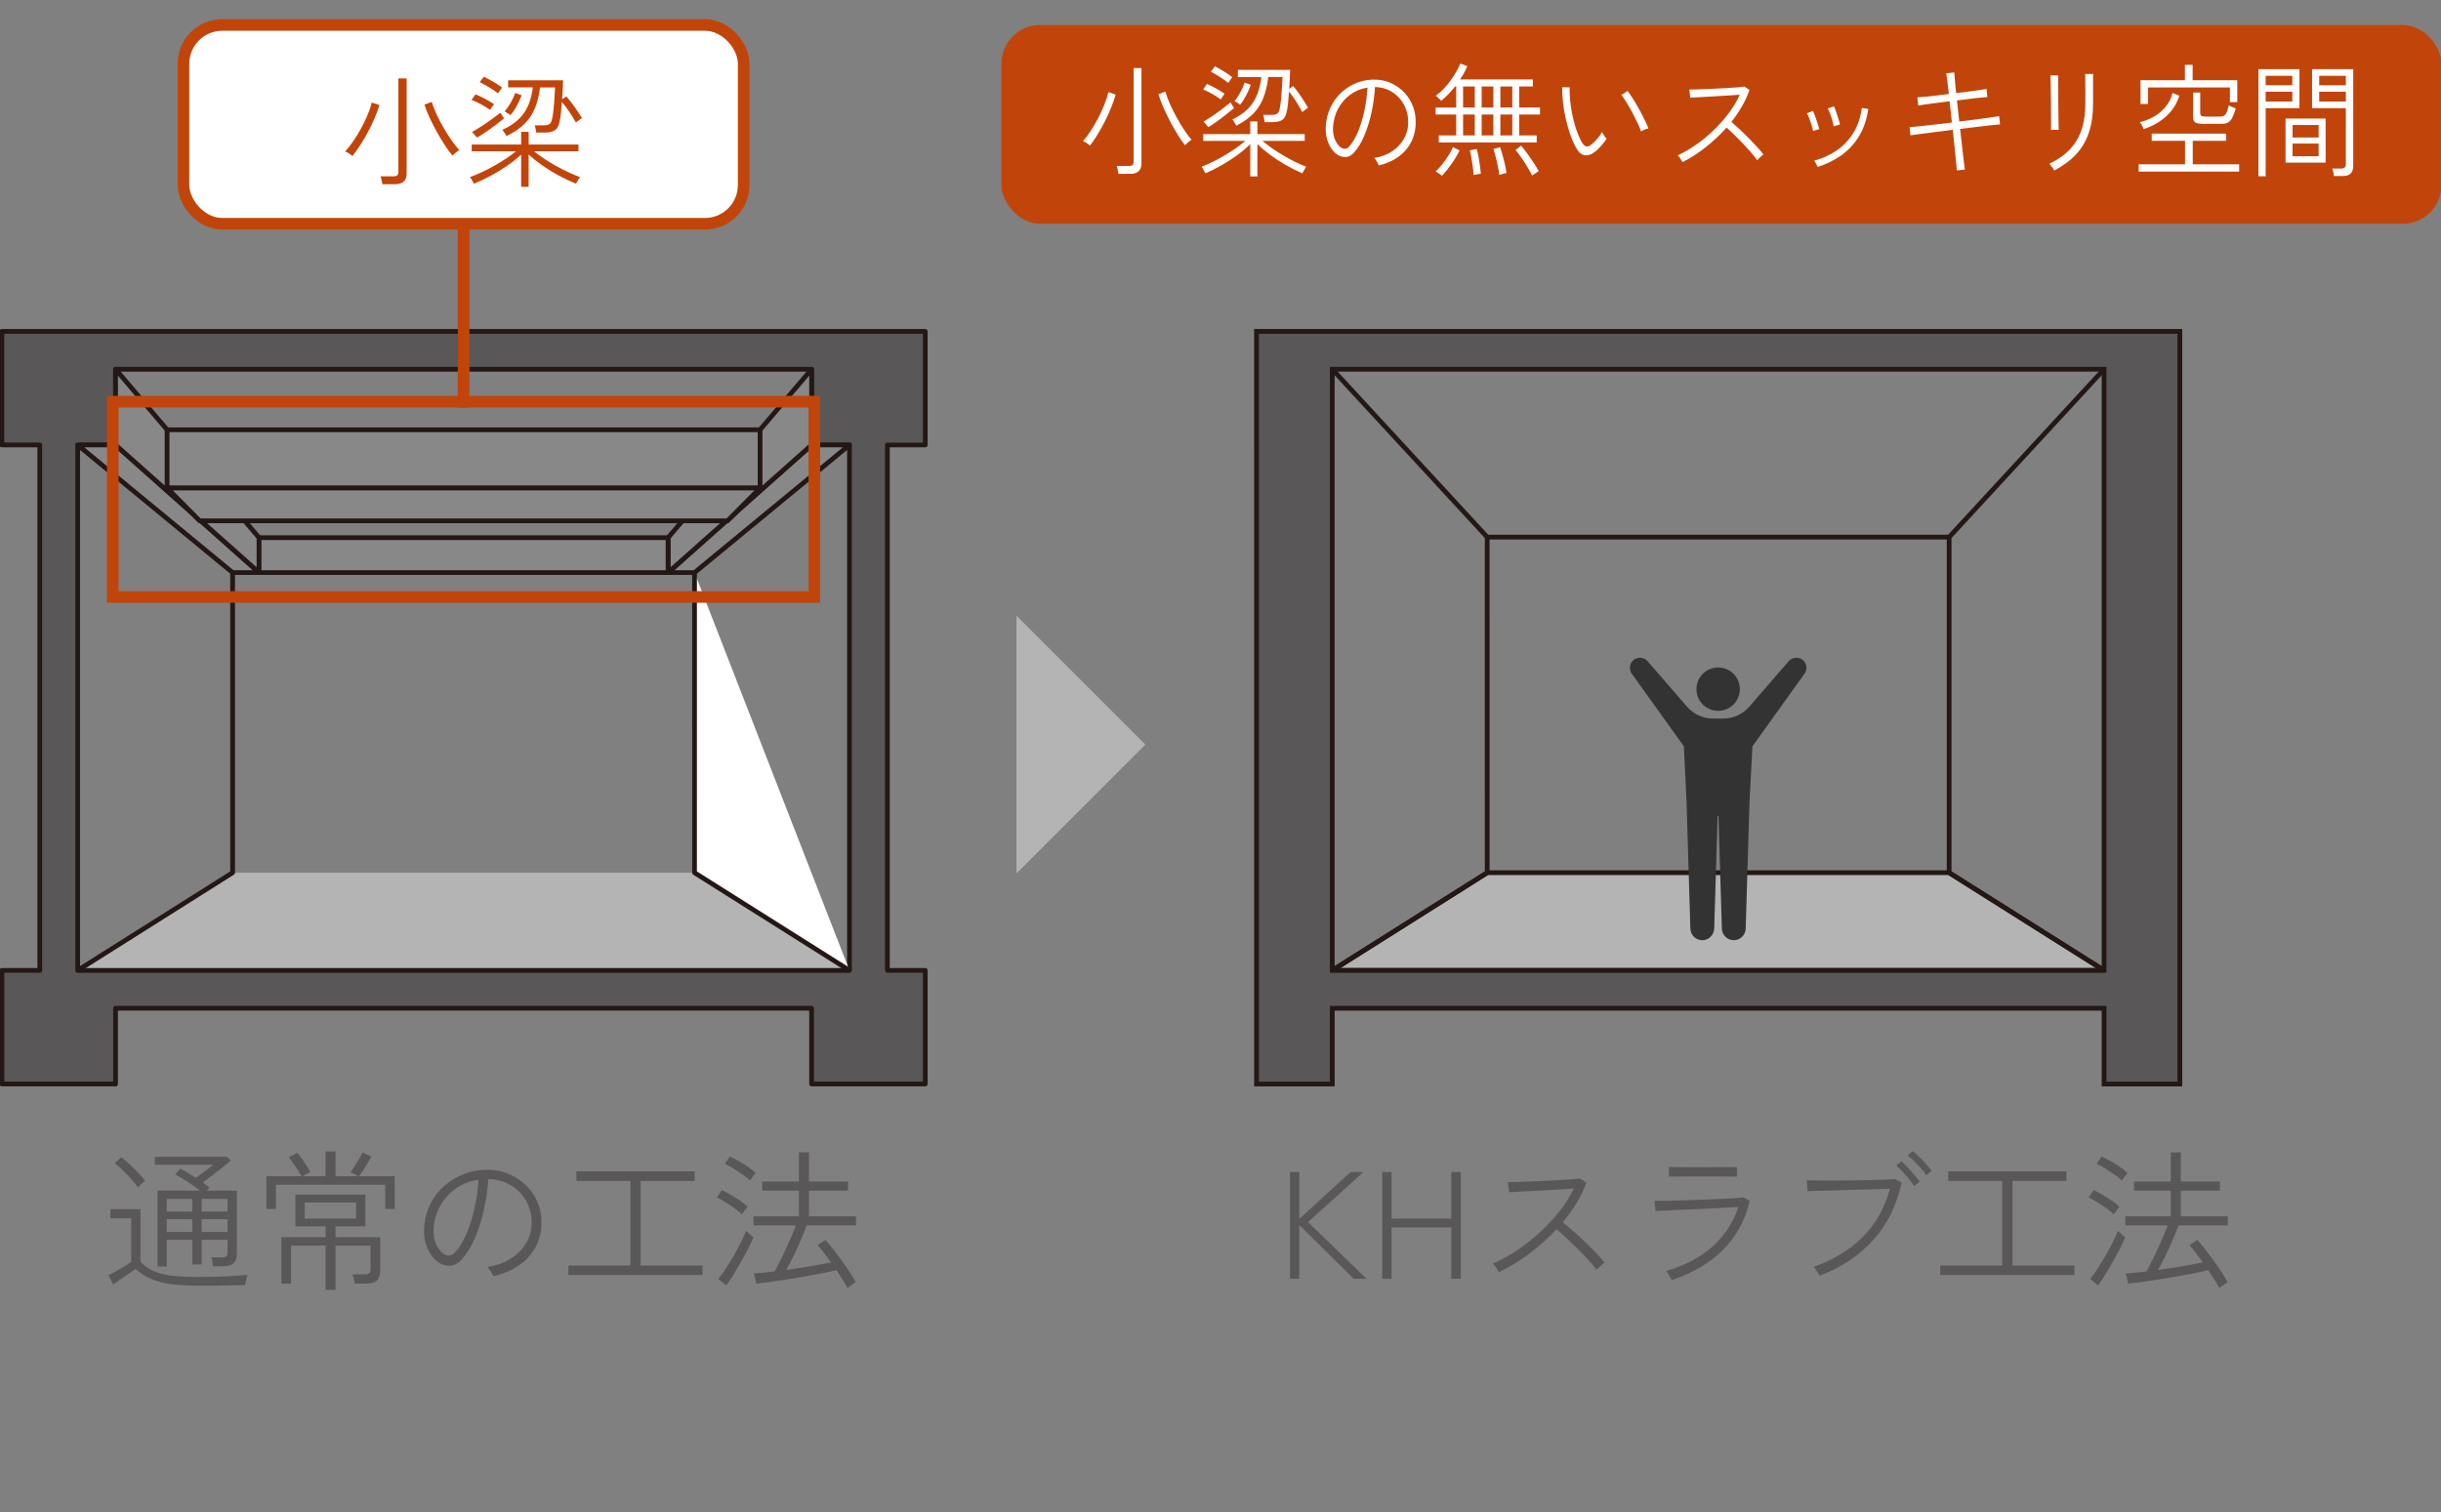 <?xml version="1.0" encoding="UTF-8"?>
<svg id="_レイヤー_1" xmlns="http://www.w3.org/2000/svg" version="1.1" viewBox="0 0 160.079 99.213">
  <rect x="0" y="0" width="160.079" height="99.213" fill="#808080" stroke="none"/>
  <!-- Generator: Adobe Illustrator 29.1.0, SVG Export Plug-In . SVG Version: 2.1.0 Build 142)  -->
  <defs>
    <style>
      .st0, .st1, .st2, .st3, .st4, .st5, .st6 {
        stroke: #231815;
        stroke-width: .311px;
      }

      .st0, .st3, .st5 {
        stroke-miterlimit: 10;
      }

      .st0, .st7, .st6 {
        fill: #595757;
      }

      .st1, .st2, .st4, .st6 {
        stroke-linejoin: round;
      }

      .st1, .st8, .st3 {
        fill: none;
      }

      .st9, .st2, .st10 {
        fill: #fff;
      }

      .st9, .st8 {
        stroke: #c1450a;
        stroke-width: .762px;
      }

      .st11 {
        fill: #c1450a;
      }

      .st4 {
        fill: #888;
      }

      .st5, .st12 {
        fill: #b4b4b5;
      }

      .st13 {
        fill: #333;
      }
    </style>
  </defs>
  <g id="_デザイン">
    <g>
      <path class="st7" d="M12.873,84.337c-.667,0-1.245-.037-1.735-.11-.49-.073-.915-.19-1.275-.35s-.684-.373-.97-.64c-.114.08-.264.185-.45.315-.187.13-.374.258-.56.385-.187.126-.34.237-.46.33l-.31-.62c.113-.053.265-.132.455-.235.19-.103.381-.213.575-.33.193-.117.346-.218.46-.305v-2.86h-1.36v-.6h1.97v3.46c.247.254.526.452.84.595s.697.245,1.15.305c.454.06,1.01.09,1.67.09.76,0,1.408-.013,1.945-.04s1.008-.057,1.415-.09c-.007.02-.023.078-.05.175-.026.096-.051.193-.075.29-.023.096-.035.161-.035.195-.193.007-.458.013-.795.02-.337.007-.712.012-1.125.015-.414.003-.84.005-1.28.005l0.0 0ZM9.043,77.887c-.107-.16-.25-.34-.43-.54s-.367-.393-.56-.58c-.193-.187-.37-.34-.53-.46l.43-.39c.167.12.35.273.55.46.2.187.392.377.575.57.184.193.329.363.435.51-.02.013-.063.05-.13.11-.067.06-.135.122-.205.185-.07.063-.115.108-.135.135h0ZM10.333,83.077v-4.97h2.79c-.154-.126-.329-.257-.525-.39-.196-.133-.392-.26-.585-.38-.193-.12-.37-.217-.53-.29l.34-.39c.153.08.317.172.49.275.173.104.35.215.53.335.193-.14.402-.293.625-.46.223-.166.398-.3.525-.4h-3.84v-.52h4.74l.24.24c-.126.114-.295.255-.505.425s-.434.345-.67.525c-.237.18-.458.344-.665.49.08.06.156.117.23.17.073.053.143.107.21.16l-.18.21h1.98v4.16c0,.533-.296.8-.89.8h-.68c-.007-.073-.019-.173-.035-.3-.017-.126-.038-.223-.065-.29h.71c.14,0,.233-.025.28-.075.046-.05.07-.138.07-.265v-.81h-1.7v1.62h-.61v-1.62h-1.68v1.75h-.6l0-0ZM10.933,79.477h1.68v-.83h-1.68v.83ZM10.933,80.817h1.68v-.84h-1.68v.84ZM13.223,79.477h1.7v-.83h-1.7v.83ZM13.223,80.817h1.7v-.84h-1.7v.84Z"/>
      <path class="st7" d="M17.473,79.307v-2.15h2.3c-.06-.113-.139-.245-.235-.395-.097-.15-.199-.3-.305-.45-.107-.15-.21-.278-.31-.385l.57-.31c.1.114.205.25.315.41.11.16.213.317.31.47s.172.283.225.39c-.04.013-.115.052-.225.115-.11.063-.202.115-.275.155h1.51v-1.63h.65v1.63h1.49c-.066-.04-.157-.09-.27-.15-.113-.06-.193-.097-.24-.11.086-.113.18-.248.28-.405.1-.156.197-.315.29-.475.093-.16.167-.296.22-.41l.57.26c-.047.107-.117.239-.21.395-.093.157-.192.315-.295.475-.104.16-.202.3-.295.42h2.34v2.15h-.62v-1.59h-7.17v1.59h-.62l0.0 0ZM21.353,84.617v-2.91h-2.27v2.5h-.63v-3.05h2.9v-.71h-1.98v-2.08h4.59v2.08h-1.96v.71h2.93v2.22c0,.28-.07.487-.21.62-.14.133-.37.2-.69.2h-.77c-.006-.087-.026-.192-.06-.315-.033-.123-.063-.219-.09-.285h.8c.14,0,.24-.027.3-.08.06-.053.09-.146.09-.28v-1.53h-2.3v2.91s-.65,0-.65 0ZM19.983,79.937h3.37v-1.06h-3.37s0,1.06 0,1.06Z"/>
      <path class="st7" d="M32.343,83.717c-.027-.087-.08-.193-.16-.32-.08-.126-.153-.223-.22-.29.58-.086,1.083-.263,1.51-.53.427-.267.76-.593,1-.98.24-.386.37-.8.39-1.24.02-.413-.035-.798-.165-1.155-.13-.356-.32-.67-.57-.94s-.543-.485-.88-.645c-.337-.16-.699-.25-1.085-.27h-.14c-.04.68-.137,1.357-.29,2.03s-.352,1.292-.595,1.855c-.243.563-.532,1.029-.865,1.395-.193.213-.397.342-.61.385-.214.043-.437.019-.67-.075-.227-.093-.433-.253-.62-.48-.187-.227-.332-.502-.435-.825-.104-.323-.145-.675-.125-1.055.026-.566.158-1.088.395-1.565.236-.477.555-.89.955-1.24.4-.35.858-.616,1.375-.8.516-.183,1.068-.258,1.655-.225.447.02.873.123,1.28.31.407.187.769.44,1.085.76.317.32.56.698.73,1.135.17.437.241.918.215,1.445-.04.82-.335,1.523-.885,2.11-.55.587-1.308.99-2.275,1.21l-0.0 0ZM29.183,82.307c.087.04.187.059.3.055s.227-.065.34-.185c.28-.3.53-.702.75-1.205.22-.503.4-1.065.54-1.685.14-.62.23-1.253.27-1.9-.553.08-1.047.272-1.48.575-.434.303-.778.684-1.035,1.14-.256.457-.401.958-.435,1.505-.02.42.048.782.205,1.085.157.303.338.509.545.615l0-0Z"/>
      <path class="st7" d="M37.273,83.637v-.62h4.07v-5.55h-3.54v-.63h7.75v.63h-3.54v5.55h4.06v.62h-8.8Z"/>
      <path class="st7" d="M48.653,79.657c-.12-.113-.28-.243-.48-.39-.2-.146-.405-.285-.615-.415-.21-.13-.392-.228-.545-.295l.32-.49c.173.08.365.182.575.305s.415.252.615.385c.2.133.367.267.5.4-.014.02-.048.067-.105.14-.057.073-.112.145-.165.215-.054.07-.087.118-.1.145ZM47.623,84.327l-.51-.43c.14-.173.298-.395.475-.665s.353-.558.53-.865.337-.605.48-.895c.144-.29.255-.535.335-.735.02.02.062.062.125.125.063.063.13.125.2.185.07.06.118.1.145.12-.067.18-.172.41-.315.69-.144.28-.304.577-.48.89-.177.313-.354.612-.53.895-.176.283-.328.512-.455.685h-0ZM49.183,77.437c-.12-.113-.281-.242-.485-.385-.203-.143-.41-.281-.62-.415-.21-.133-.392-.233-.545-.3l.33-.47c.167.073.358.172.575.295.216.124.425.253.625.39.2.137.363.268.49.395-.013.02-.048.065-.105.135-.057.07-.112.14-.165.21s-.086.118-.1.145ZM55.583,84.487c-.094-.174-.205-.36-.335-.56-.13-.2-.262-.403-.395-.61-.233.06-.525.125-.875.195-.35.07-.727.14-1.13.21s-.807.137-1.21.2c-.403.063-.782.12-1.135.17-.354.05-.653.088-.9.115l-.16-.67c.173-.013.376-.03.61-.05s.483-.047.75-.08c.146-.267.307-.58.48-.94.173-.36.342-.725.505-1.095.163-.37.298-.698.405-.985h-2.78v-.6h2.98v-1.68h-2.41v-.6h2.41v-1.91h.66v1.91h2.56v.6h-2.56v1.68h3.08v.6h-3.23c-.113.3-.245.625-.395.975-.15.35-.307.693-.47,1.03-.164.337-.325.642-.485.915.52-.073,1.043-.153,1.57-.24.526-.086.983-.173,1.37-.26-.153-.213-.305-.418-.455-.615-.15-.197-.289-.368-.415-.515l.51-.34c.14.154.298.342.475.565.176.224.358.464.545.72s.365.513.535.77c.17.257.315.495.435.715-.034.013-.087.047-.16.1-.073.053-.147.106-.22.16-.073.053-.126.093-.16.12l0-0Z"/>
    </g>
    <g>
      <path class="st7" d="M84.597,83.887v-7h.61v3.07l3.36-3.07h.84l-3.63,3.28,3.84,3.72h-.84l-3.57-3.53v3.53h-.61Z"/>
      <path class="st7" d="M90.647,83.887v-7h.61v3.05h3.92v-3.05h.62v7h-.62v-3.37h-3.92v3.37h-.61Z"/>
      <path class="st7" d="M98.307,83.447c-.02-.033-.055-.088-.105-.165-.05-.077-.104-.153-.16-.23s-.105-.128-.145-.155c.52-.227,1.043-.515,1.57-.865.526-.35,1.028-.743,1.505-1.18.477-.437.908-.9,1.295-1.39s.7-.988.94-1.495c-.287.02-.625.042-1.015.065-.39.023-.792.047-1.205.07-.414.023-.798.043-1.155.06-.356.017-.645.032-.865.045l-.08-.66c.153,0,.388-.005.705-.015.316-.01.675-.023,1.075-.04.4-.017.797-.035,1.19-.055.393-.02.747-.041,1.06-.065.313-.023.543-.045.69-.065l.43.27c-.16.447-.374.89-.64,1.33s-.57.864-.91,1.27c.213.173.448.373.705.6.256.227.513.464.77.71.256.247.495.485.715.715.22.23.403.435.55.615-.04.027-.095.072-.165.135-.07.063-.14.127-.21.19-.07.063-.122.115-.155.155-.133-.187-.307-.396-.52-.63s-.443-.473-.69-.72-.494-.485-.74-.715-.47-.428-.67-.595c-.553.594-1.158,1.134-1.815,1.62s-1.309.883-1.955,1.19h0Z"/>
      <path class="st7" d="M109.637,83.967c-.014-.033-.045-.09-.095-.17-.05-.08-.1-.161-.15-.245-.05-.083-.092-.142-.125-.175,1.26-.373,2.283-.918,3.07-1.635.786-.717,1.34-1.572,1.66-2.565-.28.013-.62.032-1.02.055-.4.023-.823.045-1.27.065s-.881.04-1.305.06-.797.037-1.12.05c-.323.013-.562.023-.715.03l-.06-.67c.146.007.376.009.69.005.313-.003.673-.011,1.08-.025.406-.013.828-.028,1.265-.045.437-.017.85-.033,1.24-.05.39-.016.727-.035,1.01-.055.284-.02.472-.037.565-.05l.38.23c-.273,1.227-.838,2.28-1.695,3.16-.856.88-1.992,1.557-3.405,2.03v0ZM109.447,77.187v-.63c.34.007.702.01,1.085.01h1.095c.333,0,.691-.001,1.075-.005s.785-.005,1.205-.005v.63c-.42-.007-.817-.01-1.19-.01h-2.165c-.403,0-.772.003-1.105.01Z"/>
      <path class="st7" d="M119.327,83.687c-.013-.033-.045-.09-.095-.17-.05-.08-.105-.161-.165-.245-.06-.083-.107-.138-.14-.165,1.293-.453,2.365-1.102,3.215-1.945.85-.843,1.452-1.901,1.805-3.175-.273.007-.608.015-1.005.025-.397.01-.815.022-1.255.035-.44.013-.87.025-1.29.035-.42.01-.795.02-1.125.03-.33.01-.575.018-.735.025l-.05-.71c.146.007.372.012.675.015.303.003.652.005,1.045.005.394,0,.798-.003,1.215-.01.416-.007.818-.015,1.205-.025.386-.01.727-.02,1.02-.03.293-.01.503-.022.63-.035l.43.23c-.327,1.507-.953,2.769-1.88,3.785s-2.093,1.791-3.5,2.325ZM125.527,77.797c-.087-.14-.2-.295-.34-.465-.14-.17-.285-.333-.435-.49-.15-.157-.285-.285-.405-.385l.34-.28c.113.094.249.225.405.395.156.17.31.342.46.515.15.174.262.317.335.43l-.36.28ZM126.327,77.097c-.086-.14-.204-.291-.35-.455-.146-.163-.298-.322-.455-.475-.156-.153-.298-.277-.425-.37l.34-.29c.113.087.252.212.415.375.164.163.322.33.475.5.153.17.27.312.35.425,0,0-.35.29-.35.29Z"/>
      <path class="st7" d="M127.237,83.637v-.62h4.07v-5.55h-3.54v-.63h7.75v.63h-3.54v5.55h4.06v.62s-8.8,0-8.8,0Z"/>
      <path class="st7" d="M138.617,79.657c-.12-.113-.28-.243-.48-.39-.2-.146-.405-.285-.615-.415-.21-.13-.392-.228-.545-.295l.32-.49c.173.08.365.182.575.305s.415.252.615.385c.2.133.367.267.5.4-.014.02-.048.067-.105.14-.057.073-.112.145-.165.215-.054.07-.087.118-.1.145ZM137.587,84.327l-.51-.43c.14-.173.298-.395.475-.665s.353-.558.53-.865.337-.605.48-.895c.144-.29.255-.535.335-.735.02.02.062.062.125.125.063.063.13.125.2.185.07.06.118.1.145.12-.067.18-.172.41-.315.69-.144.28-.304.577-.48.89-.177.313-.354.612-.53.895-.176.283-.328.512-.455.685ZM139.147,77.437c-.12-.113-.281-.242-.485-.385-.203-.143-.41-.281-.62-.415-.21-.133-.392-.233-.545-.3l.33-.47c.167.073.358.172.575.295.216.124.425.253.625.39.2.137.363.268.49.395-.013.02-.048.065-.105.135-.057.07-.112.14-.165.21s-.086.118-.1.145ZM145.547,84.487c-.094-.174-.205-.36-.335-.56-.13-.2-.262-.403-.395-.61-.233.06-.525.125-.875.195-.35.07-.727.14-1.13.21s-.807.137-1.21.2c-.403.063-.782.12-1.135.17-.354.05-.653.088-.9.115l-.16-.67c.173-.013.376-.03.61-.05s.483-.047.75-.08c.146-.267.307-.58.48-.94.173-.36.342-.725.505-1.095.163-.37.298-.698.405-.985h-2.78v-.6h2.98v-1.68h-2.41v-.6h2.41v-1.91h.66v1.91h2.56v.6h-2.56v1.68h3.08v.6h-3.23c-.113.3-.245.625-.395.975-.15.35-.307.693-.47,1.03-.164.337-.325.642-.485.915.52-.073,1.043-.153,1.57-.24.526-.086.983-.173,1.37-.26-.153-.213-.305-.418-.455-.615-.15-.197-.289-.368-.415-.515l.51-.34c.14.154.298.342.475.565.176.224.358.464.545.72s.365.513.535.77c.17.257.315.495.435.715-.034.013-.087.047-.16.1-.073.053-.147.106-.22.16-.073.053-.126.093-.16.12v-0Z"/>
    </g>
    <g>
      <polygon class="st12" points="66.662 57.291 75.112 48.841 66.662 40.391 66.662 57.291"/>
      <polygon class="st12" points="5.094 63.657 15.254 57.248 45.547 57.248 55.707 63.657 5.094 63.657"/>
      <polygon class="st5" points="87.37 63.657 97.53 57.248 127.823 57.248 137.983 63.657 87.37 63.657"/>
      <path class="st6" d="M58.192,21.737H.125v7.452h2.485v34.467H.126v7.452h7.453v-4.968h45.645v4.968h7.453v-7.452h-2.484V29.19h2.484v-7.452s-2.484,0-2.484 0ZM55.708,63.657H5.094V29.19h2.484v-4.968h45.646v4.968h2.484s0,34.467 0,34.467Z"/>
      <polygon class="st4" points="15.254 37.561 16.99 37.561 7.578 29.19 5.094 29.19 15.254 37.561"/>
      <polyline class="st1" points="15.254 37.561 15.254 57.248 5.094 63.657"/>
      <polyline class="st2" points="45.548 37.561 45.547 57.248 55.707 63.657"/>
      <polygon class="st4" points="45.548 37.561 43.812 37.561 53.224 29.19 55.707 29.19 45.548 37.561"/>
      <polygon class="st4" points="53.224 24.222 53.224 29.19 43.812 37.561 43.812 35.272 53.224 24.222"/>
      <polygon class="st4" points="7.578 24.222 7.578 29.19 16.99 37.561 16.99 35.272 7.578 24.222"/>
      <rect class="st4" x="16.99" y="35.272" width="26.822" height="2.289"/>
      <rect class="st4" x="10.958" y="28.194" width="38.887" height="3.819"/>
      <polygon class="st4" points="10.958 32.013 49.845 32.013 47.709 34.166 13.094 34.166 10.958 32.013"/>
      <path class="st0" d="M142.952,21.737h-60.551v7.452h.001v41.92h4.968v-4.968h50.614v4.968h4.969V21.737h0ZM137.983,63.657h-50.614V24.221h50.614v39.436Z"/>
      <polyline class="st3" points="87.369 63.657 97.53 57.248 97.529 35.234 87.37 24.221"/>
      <polyline class="st3" points="137.983 63.657 127.823 57.248 127.823 35.234 137.983 24.221"/>
      <line class="st3" x1="97.529" y1="35.234" x2="127.823" y2="35.234"/>
      <g>
        <path class="st13" d="M118.199,43.276c-.28-.21-.677-.156-.907.108l-2.574,2.972c-.428.494-1.05.778-1.704.778h-.678c-.654,0-1.276-.284-1.704-.778l-2.584-2.983c-.232-.266-.642-.309-.923-.076-.269.223-.31.622-.106.907l3.408,4.753s.175,3.589.177,3.646l.249,8.315c.014.425.368.771.805.758.417-.012.747-.36.759-.777l.221-7.373h.059l.221,7.391c.013.41.343.746.758.758.432.013.792-.327.805-.758l.249-8.315c0-.015.193-3.645.193-3.645l3.418-4.767c.204-.287.151-.696-.141-.916Z"/>
        <circle class="st13" cx="112.675" cy="45.208" r="1.423"/>
      </g>
      <rect class="st8" x="7.397" y="26.347" width="46.008" height="12.813"/>
      <line class="st8" x1="30.403" y1="26.745" x2="30.403" y2="10.002"/>
      <rect class="st9" x="12.032" y="1.639" width="36.739" height="13.04" rx="2.541" ry="2.541"/>
      <g>
        <path class="st11" d="M23.109,10.236c-.054-.054-.128-.11-.222-.169-.094-.059-.179-.102-.254-.129.172-.183.346-.402.521-.658s.343-.528.504-.819c.162-.291.305-.585.432-.883s.225-.582.294-.851l.5.162c-.081.269-.186.555-.315.859-.129.304-.274.606-.436.908-.161.301-.33.587-.504.859-.175.272-.349.512-.521.722v-0ZM25.077,12.083c-.011-.075-.028-.167-.052-.274-.024-.108-.05-.188-.077-.242h.863c.113,0,.193-.021.242-.064s.073-.118.073-.226v-6.131h.541v6.268c0,.205-.062.367-.186.488-.124.121-.314.181-.573.181,0,0-.831,0-.831-0ZM29.668,10.204c-.151-.178-.316-.403-.496-.678s-.358-.57-.533-.887-.333-.631-.476-.94c-.143-.309-.251-.587-.327-.835l.476-.177c.075.247.183.521.323.823s.297.601.472.899c.174.298.351.574.528.827.177.253.339.458.484.613-.064.038-.143.093-.234.166-.091.072-.164.136-.218.189l-0.0 0Z"/>
        <path class="st11" d="M34.177,12.253v-2.113c-.258.242-.555.48-.892.714-.336.234-.692.453-1.069.657-.376.205-.755.385-1.137.541-.011-.027-.034-.07-.069-.129-.035-.059-.07-.12-.104-.182-.035-.062-.063-.104-.085-.125.253-.091.519-.203.799-.335.279-.131.555-.274.827-.427s.527-.311.767-.472c.239-.161.448-.314.625-.459h-2.904v-.444h3.243v-.831h.492v.831h3.267v.444h-2.92c.178.145.386.298.625.459.239.162.495.319.766.472s.547.296.827.427c.279.132.545.244.798.335-.016.021-.043.063-.081.125s-.074.123-.109.182c-.035.059-.058.102-.068.129-.382-.156-.763-.336-1.142-.541-.379-.204-.737-.425-1.073-.661-.336-.237-.633-.476-.891-.718v2.122h-.492l0-0ZM32.144,7.211c-.172-.124-.365-.243-.577-.359-.212-.115-.426-.216-.641-.302l.258-.363c.188.076.394.172.617.291.223.118.424.237.601.355-.016.016-.043.051-.081.105s-.074.107-.109.161-.058.092-.068.113l0.0 0ZM31.281,9.026l-.323-.371c.177-.097.38-.219.609-.367s.455-.303.678-.464.413-.304.569-.428c.011.016.034.053.068.109.035.057.07.112.105.166s.058.086.069.097c-.162.129-.343.271-.545.424s-.409.302-.621.448c-.212.145-.416.274-.609.387,0,0-0-0-0-0ZM32.66,6.122c-.167-.129-.358-.258-.573-.387-.215-.129-.425-.245-.629-.347l.274-.355c.177.086.378.193.601.323.223.129.421.258.593.387-.011.016-.036.052-.077.109-.04.056-.079.111-.117.165-.038.054-.062.089-.073.105ZM33.209,8.929c-.005-.026-.027-.068-.064-.125-.038-.056-.075-.113-.113-.169-.038-.056-.067-.095-.089-.117.457-.21.822-.449,1.093-.718.271-.269.477-.574.617-.916.14-.341.236-.725.291-1.149h-1.622v-.468h3.606c-.005.167-.014.36-.024.581-.011.221-.024.441-.04.662l.274-.186c.172.194.353.422.541.686.188.264.35.508.484.734-.022.011-.061.038-.117.081s-.112.085-.166.125c-.054.041-.091.069-.113.085-.134-.237-.278-.471-.432-.702-.153-.231-.316-.446-.488-.645-.016.231-.034.449-.053.653s-.042.371-.068.5c-.054.334-.153.56-.299.678-.145.118-.384.177-.718.177h-.541c-.005-.059-.019-.138-.04-.238-.022-.1-.041-.179-.057-.238h.589c.188,0,.32-.032.395-.097.076-.064.132-.196.169-.395.032-.156.059-.355.081-.597.021-.242.042-.489.061-.742.019-.252.031-.47.036-.653h-.984c-.059.479-.163.912-.311,1.299s-.371.737-.669,1.049-.708.594-1.23.847l-0-0ZM33.475,7.55c-.022-.016-.06-.042-.113-.077-.054-.035-.107-.068-.161-.101s-.092-.054-.113-.064c.129-.14.259-.323.391-.549.132-.226.235-.446.311-.661l.419.153c-.081.221-.186.449-.314.686-.129.237-.269.441-.419.613h-0Z"/>
      </g>
      <rect class="st11" x="65.674" y="1.639" width="94.436" height="13.043" rx="2.541" ry="2.541"/>
      <g>
        <path class="st10" d="M71.478,9.554c-.051-.054-.122-.11-.211-.169-.089-.06-.17-.103-.241-.129.163-.183.328-.402.494-.657s.326-.528.479-.819.29-.585.41-.883c.12-.299.213-.582.28-.851l.475.161c-.077.269-.176.555-.299.859-.123.304-.261.606-.414.907-.153.301-.313.588-.479.859s-.331.512-.494.722c0,0-0-0-0-0ZM73.348,11.402c-.01-.076-.027-.167-.05-.274s-.047-.188-.073-.242h.82c.107,0,.184-.021.23-.064.046-.043.069-.118.069-.226v-6.131h.513v6.269c0,.204-.059.367-.176.488-.117.121-.299.182-.544.182h-.79s-0.0 0-0.0 0ZM77.709,9.522c-.143-.177-.3-.403-.471-.677-.171-.274-.34-.57-.506-.888s-.317-.63-.452-.94c-.136-.309-.239-.587-.311-.834l.452-.178c.072.248.174.522.307.823.133.301.282.601.448.899.166.299.334.574.502.827.169.253.322.457.46.613-.062.038-.135.093-.222.166s-.156.136-.207.189Z"/>
        <path class="st10" d="M81.992,11.571v-2.114c-.245.242-.527.48-.847.714s-.658.453-1.016.658c-.357.204-.718.384-1.081.541-.01-.027-.032-.07-.065-.129s-.066-.12-.1-.181c-.033-.062-.06-.104-.081-.125.24-.092.493-.203.759-.335s.527-.274.786-.428c.258-.153.5-.311.728-.472.227-.162.425-.314.594-.46h-2.759v-.444h3.081v-.831h.468v.831h3.104v.444h-2.774c.168.146.366.298.594.46.228.161.47.318.728.472s.52.296.786.428.519.243.759.335c-.016.021-.041.063-.077.125-.036.062-.07.122-.104.181s-.055.103-.065.129c-.363-.156-.724-.336-1.084-.541-.36-.205-.7-.425-1.02-.662-.319-.236-.602-.476-.847-.718v2.122s-.468,0-.468-0ZM80.061,6.529c-.164-.124-.346-.243-.548-.359-.202-.116-.405-.216-.609-.303l.245-.363c.179.075.375.172.586.291.212.118.402.236.571.354-.015.016-.041.051-.077.105-.036.054-.07.108-.103.162-.034.054-.055.091-.065.113ZM79.241,8.344l-.307-.371c.168-.097.361-.219.579-.367s.432-.303.644-.464c.212-.162.392-.304.541-.428.01.016.032.052.065.109s.066.112.1.166.055.086.065.097c-.153.129-.326.27-.518.423-.191.153-.388.303-.59.448-.202.146-.395.274-.579.387l0-0ZM80.552,5.44c-.159-.129-.34-.258-.544-.387-.204-.129-.403-.245-.598-.347l.261-.355c.168.086.359.194.571.323s.4.258.563.387c-.01.016-.035.052-.073.109-.039.057-.076.112-.111.166s-.059.089-.069.105ZM81.073,8.247c-.005-.027-.026-.068-.062-.125s-.071-.113-.107-.169c-.036-.057-.064-.095-.084-.117.434-.209.78-.449,1.039-.718.258-.269.453-.574.586-.916s.225-.725.276-1.149h-1.54v-.468h3.425c-.005.167-.013.36-.023.581s-.023.441-.038.662l.261-.186c.163.193.334.422.513.686s.332.508.46.734c-.021.011-.058.038-.111.081s-.106.084-.157.125c-.051.04-.087.068-.107.084-.128-.236-.265-.471-.41-.702-.146-.231-.3-.446-.463-.646-.016.231-.032.449-.05.653-.018.205-.04.371-.065.5-.051.333-.146.559-.284.677-.138.119-.365.178-.682.178h-.513c-.005-.059-.018-.139-.039-.238-.021-.099-.038-.179-.053-.238h.559c.179,0,.304-.032.375-.097.072-.064.125-.196.161-.396.031-.156.056-.355.077-.597.021-.242.04-.489.058-.742.018-.253.029-.471.034-.653h-.935c-.056.479-.154.911-.295,1.298-.141.388-.353.737-.636,1.049-.283.312-.673.594-1.168.847ZM81.326,6.868c-.021-.016-.056-.042-.107-.077s-.102-.069-.153-.101c-.051-.032-.087-.054-.107-.064.123-.14.246-.323.372-.548.125-.226.223-.446.295-.662l.398.153c-.077.221-.176.449-.299.686-.123.237-.255.441-.398.613v-0Z"/>
        <path class="st10" d="M90.415,10.853c-.021-.07-.061-.156-.123-.258-.061-.102-.118-.18-.168-.234.444-.07.83-.212,1.157-.428.327-.215.583-.479.766-.791.184-.312.284-.646.299-1.0.016-.333-.027-.644-.126-.932s-.245-.541-.437-.758c-.192-.218-.416-.391-.674-.521-.258-.129-.536-.202-.832-.218h-.107c-.031.549-.105,1.095-.222,1.638-.118.543-.27,1.042-.456,1.497s-.408.83-.663,1.125c-.148.172-.304.275-.467.311-.164.035-.335.015-.514-.061-.174-.075-.332-.205-.475-.387-.143-.183-.254-.405-.334-.666-.079-.261-.111-.545-.096-.851.021-.457.122-.878.303-1.263.182-.384.425-.718.732-1.0.307-.282.658-.497,1.054-.645s.819-.208,1.269-.182c.342.016.669.1.981.25.312.151.589.355.832.613.243.258.429.563.559.916.13.352.186.741.165,1.166-.031.662-.257,1.229-.678,1.702-.421.474-1.003.799-1.744.976,0,0,0-0.0 0-0ZM87.993,9.716c.066.032.143.047.229.044.087-.003.174-.053.261-.149.214-.242.406-.566.575-.972.168-.406.307-.859.414-1.359.107-.5.176-1.011.207-1.533-.424.065-.802.219-1.134.464-.333.245-.597.551-.793.92-.197.368-.308.773-.334,1.214-.015.339.037.631.157.875s.259.41.418.496Z"/>
        <path class="st10" d="M94.354,9.345v-.46h1.142v-1.371h-1.349v-.46h1.349v-1.379h-.077c-.143.183-.292.355-.448.516-.156.161-.308.301-.456.419-.021-.021-.056-.056-.107-.105-.051-.048-.101-.095-.149-.141-.048-.045-.085-.074-.111-.084.168-.113.335-.255.502-.428.166-.172.322-.357.467-.557.146-.199.274-.396.387-.593.112-.196.199-.375.26-.537l.46.178c-.107.269-.266.559-.475.871h4.774v.46h-.896v1.379h1.364v.46h-1.364v1.371h1.149v.46h-6.422ZM94.568,11.531c-.021-.016-.06-.046-.119-.089-.059-.043-.118-.083-.176-.121-.059-.038-.101-.062-.126-.073.127-.108.265-.255.414-.444.148-.188.289-.386.421-.593s.232-.394.299-.561l.437.218c-.143.296-.322.594-.537.896-.214.301-.419.557-.613.766ZM95.948,7.054h.766v-1.379h-.766v1.379ZM95.948,8.885h.766v-1.371h-.766v1.371ZM96.638,11.482c-.005-.134-.022-.307-.05-.516-.028-.21-.06-.417-.096-.621-.036-.205-.069-.366-.1-.484l.445-.088c.046.15.086.322.123.516.036.193.066.386.092.577s.046.367.062.528c-.026,0-.072.007-.138.021-.066.013-.133.025-.199.036s-.112.021-.138.032l0-0ZM97.166,7.054h.767v-1.379h-.767v1.379ZM97.166,8.885h.767v-1.371h-.767v1.371ZM98.323,11.475c-.015-.151-.044-.333-.088-.545s-.092-.423-.146-.633c-.054-.209-.104-.382-.149-.516l.437-.129c.051.145.105.318.161.52s.107.406.153.613.079.396.1.569c-.021,0-.064.008-.13.024s-.133.034-.199.053c-.066.019-.112.033-.138.044ZM98.393,7.054h.782v-1.379h-.782v1.379ZM98.393,8.885h.782v-1.371h-.782v1.371ZM100.477,11.515c-.051-.107-.12-.237-.207-.387s-.183-.307-.288-.468c-.104-.162-.208-.313-.31-.456-.103-.142-.197-.262-.284-.359l.36-.291c.133.151.273.328.421.533.148.205.289.407.421.609s.238.38.314.537c-.026.011-.069.036-.13.077-.062.04-.122.081-.18.121-.059.04-.098.068-.119.084Z"/>
        <path class="st10" d="M104.477,10.038c-.117.075-.241.124-.372.145s-.258-.002-.383-.073c-.125-.07-.244-.204-.356-.403-.143-.252-.272-.543-.387-.871-.115-.328-.213-.671-.295-1.028-.082-.358-.143-.715-.184-1.073-.041-.357-.059-.695-.054-1.012l.491.008c-.01.376.015.786.077,1.227.061.441.153.868.276,1.282.123.415.268.775.437,1.081.097.167.196.26.295.278.1.019.195-.006.287-.077.133-.097.273-.229.421-.399.148-.169.256-.324.322-.464.036.07.083.148.142.234s.114.153.165.202c-.061.102-.143.215-.245.339-.102.124-.208.239-.318.347-.11.108-.216.194-.318.258ZM107.62,8.626c-.046-.14-.119-.317-.219-.532-.1-.215-.212-.441-.337-.678-.125-.236-.253-.461-.383-.673s-.247-.383-.349-.512l.406-.267c.107.14.229.319.364.537s.271.449.406.694.255.476.36.694c.104.218.183.396.233.536-.082.017-.168.043-.26.081-.092.038-.166.078-.222.121,0,0-0-0-0,0Z"/>
        <path class="st10" d="M110.34,10.635c-.015-.027-.042-.071-.081-.133-.038-.062-.079-.124-.123-.186-.043-.062-.081-.104-.111-.125.398-.183.799-.416,1.203-.698.403-.283.788-.6,1.153-.952.365-.352.696-.726.992-1.121.296-.396.537-.797.721-1.206-.22.016-.479.034-.778.052-.299.019-.607.038-.924.057-.316.019-.612.035-.885.048-.273.013-.495.025-.663.036l-.062-.532c.118,0,.298-.004.541-.012.243-.008.517-.019.824-.032.307-.014.61-.028.912-.044.301-.016.572-.034.812-.052.24-.019.416-.037.529-.053l.33.218c-.123.36-.287.718-.491,1.073-.205.355-.437.696-.697,1.024.163.14.343.301.54.484.197.183.394.374.59.573.196.199.379.391.548.577s.309.351.421.496c-.031.022-.073.058-.126.109-.054.051-.107.102-.161.153-.054.051-.093.093-.119.125-.102-.15-.235-.32-.398-.508-.164-.188-.34-.382-.529-.581-.189-.199-.378-.391-.567-.577s-.36-.346-.514-.48c-.424.479-.888.914-1.391,1.307-.503.393-1.003.713-1.499.96Z"/>
        <path class="st10" d="M118.9,8.594c-.02-.113-.053-.243-.1-.391-.046-.148-.096-.293-.149-.436s-.106-.254-.157-.335l.398-.153c.041.076.088.188.142.339.054.151.106.304.157.46.051.156.089.285.115.387l-.406.129s-0-0-0-0ZM119.207,10.95c-.021-.043-.057-.114-.111-.214s-.093-.166-.119-.198c.526-.14,1.009-.357,1.449-.653s.806-.676,1.1-1.142.484-1.018.571-1.658l.422.064c-.103.71-.311,1.316-.625,1.819-.314.503-.704.916-1.168,1.238s-.971.57-1.518.742ZM120.249,8.288c-.016-.113-.045-.245-.088-.396-.043-.15-.092-.297-.146-.439s-.104-.254-.149-.335l.398-.145c.041.081.088.196.142.347.053.151.104.304.153.46.049.156.083.285.104.387l-.414.121h-0Z"/>
        <path class="st10" d="M128.326,11.184c-.005-.086-.017-.223-.034-.412-.018-.188-.04-.406-.065-.653-.025-.248-.052-.511-.08-.791-.028-.28-.058-.551-.088-.815-.342.043-.688.087-1.039.133s-.676.087-.977.125-.554.073-.759.105l-.054-.533c.174-.016.408-.039.702-.068.293-.03.621-.066.981-.109.36-.043.724-.086,1.092-.129l-.153-1.396c-.398.048-.782.097-1.149.146s-.669.094-.904.137l-.062-.54c.143-.005.326-.019.548-.041.222-.021.465-.048.728-.081.263-.032.527-.064.793-.097-.036-.279-.068-.545-.096-.798-.028-.253-.055-.438-.081-.557l.529-.057c.01.14.027.331.05.573.023.242.047.503.073.783.409-.048.792-.097,1.149-.146.358-.048.639-.091.843-.129l.054.533c-.209.011-.493.038-.851.081-.358.043-.738.088-1.142.137l.153,1.387c.353-.043.699-.086,1.039-.129.339-.043.647-.085.923-.125.276-.041.493-.074.651-.101l.062.541c-.148.011-.363.032-.644.064-.281.033-.595.069-.942.109-.348.041-.692.083-1.035.125.031.263.061.531.092.802.031.272.06.531.088.779.028.247.054.465.077.653.023.188.042.331.057.428l-.529.064-0.0 0Z"/>
        <path class="st10" d="M134.718,11.184c-.01-.027-.037-.071-.081-.133-.043-.062-.089-.124-.138-.186-.049-.062-.086-.104-.111-.125.797-.366,1.391-.866,1.782-1.5.391-.634.586-1.449.586-2.444v-.883c0-.159-.001-.314-.004-.468s-.004-.285-.004-.396v-.197h.514v1.944c0,.715-.091,1.346-.272,1.892-.182.546-.46,1.022-.835,1.428-.375.406-.854.762-1.437,1.069ZM134.503,8.522c.005-.016.006-.112.004-.287s-.004-.395-.004-.662c0-.266-.001-.547-.003-.843-.003-.296-.007-.575-.012-.839s-.009-.483-.011-.658c-.003-.175-.004-.27-.004-.286h.498v.291c0,.172.001.39.004.653.002.264.005.541.007.831.003.291.005.568.008.831.002.264.006.483.012.658.005.175.007.275.007.302,0,0-.506.008-.506.008Z"/>
        <path class="st10" d="M140.251,11.256v-.476h3.042v-1.541h-2.184v-.476h4.874v.476h-2.184v1.541h3.042v.476h-6.591ZM140.573,8.465c-.021-.064-.055-.143-.104-.234-.049-.091-.096-.164-.142-.218.296-.064.591-.178.885-.339.294-.161.555-.374.782-.637.228-.264.387-.576.479-.936l.445.178c-.113.376-.289.71-.529,1-.24.291-.518.536-.832.734-.314.199-.643.35-.985.452ZM140.374,6.82v-1.557h2.912v-1.008h.506v1.008h2.927v1.436h-.482v-.96h-5.373v1.081h-.49ZM144.55,8.126c-.281,0-.473-.029-.575-.089-.103-.059-.153-.172-.153-.338v-1.63h.467v1.339c0,.097.024.161.073.193.049.032.147.048.295.048h.935c.174,0,.296-.055.368-.165.071-.11.14-.303.207-.577.056.038.133.077.23.117s.171.071.222.093c-.077.253-.152.453-.226.601-.074.148-.167.253-.279.314-.113.062-.261.093-.445.093h-1.119v0Z"/>
        <path class="st10" d="M148.106,11.563v-7.026h2.69v2.557h-2.215v4.469s-.475,0-.475-0ZM148.581,5.593h1.748v-.621h-1.748v.621ZM148.581,6.658h1.748v-.645h-1.748v.645ZM149.884,10.667v-2.888h2.629v2.888h-2.629ZM150.344,9.022h1.709v-.823h-1.709v.823ZM150.344,10.248h1.709v-.831h-1.709v.831ZM153.057,11.547c-.005-.075-.019-.163-.042-.262s-.047-.176-.073-.23h.598c.199,0,.299-.094.299-.282v-3.679h-2.215v-2.557h2.698v6.349c0,.215-.055.379-.165.492-.11.113-.285.169-.525.169h-.575v0ZM152.091,5.593h1.747v-.621h-1.747v.621ZM152.091,6.658h1.747v-.645h-1.747v.645Z"/>
      </g>
    </g>
  </g>
</svg>